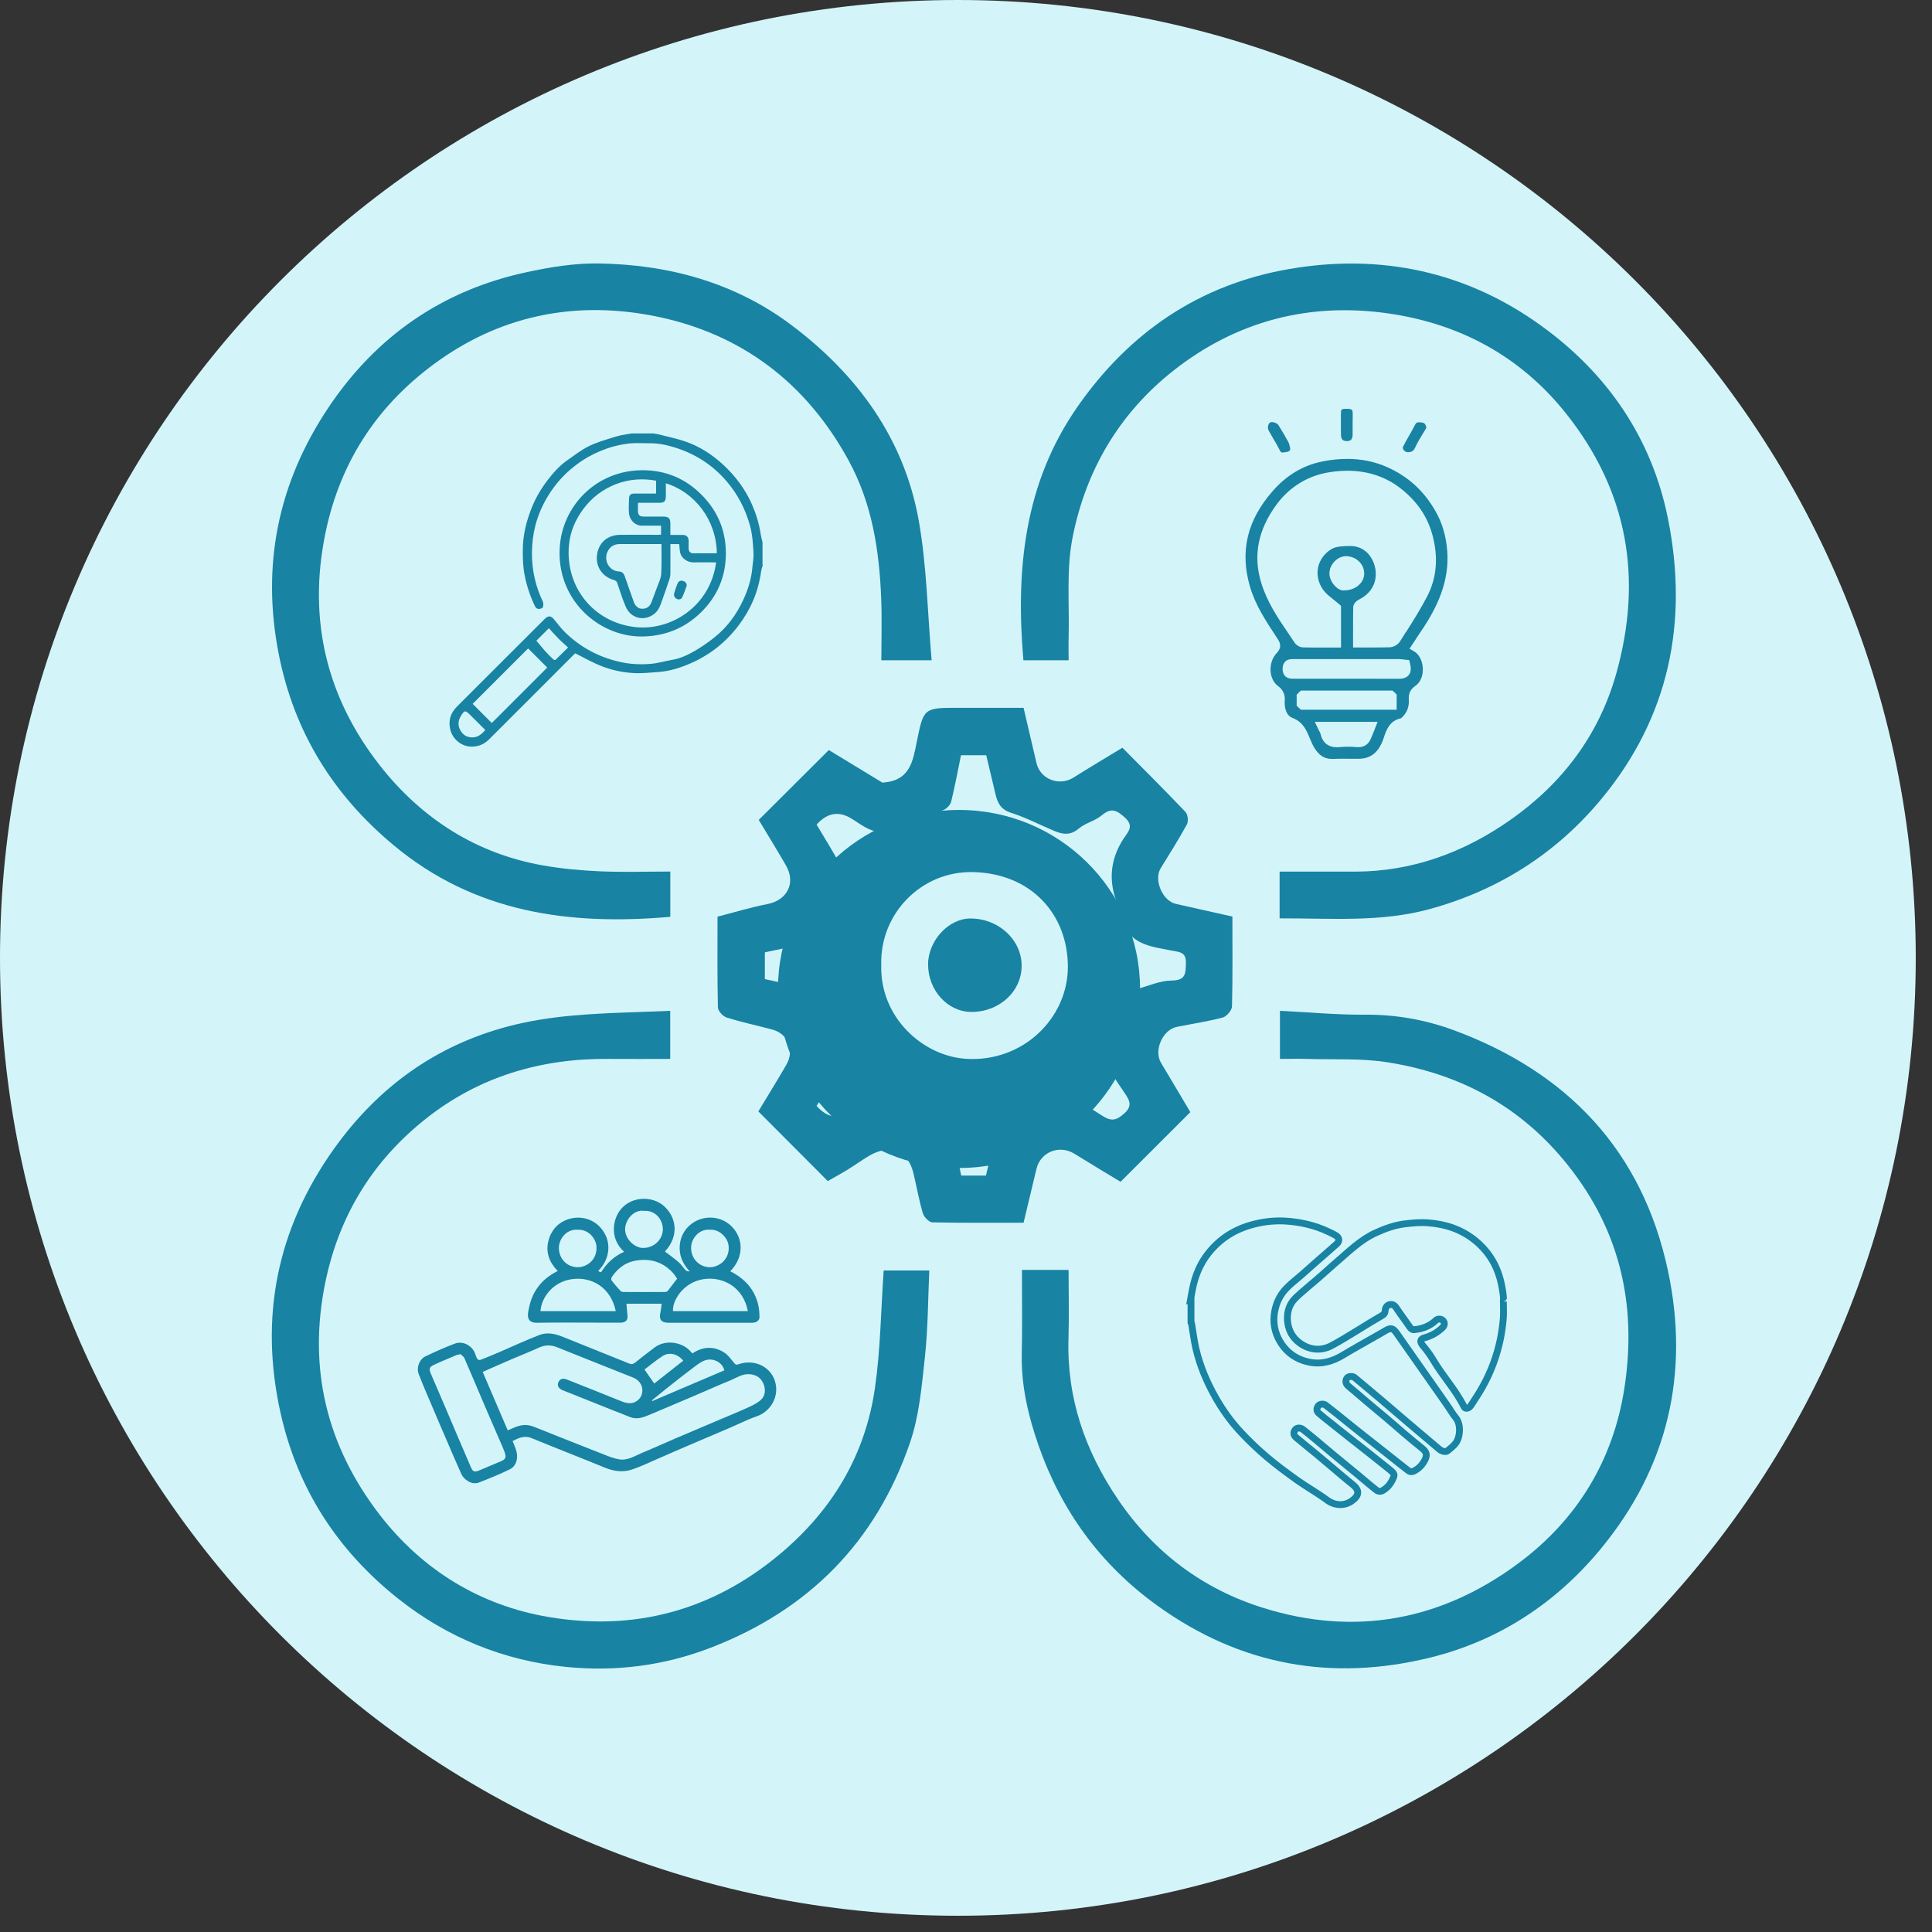 <svg width="44" height="44" viewBox="0 0 44 44" fill="none" xmlns="http://www.w3.org/2000/svg">
<rect x="0" y="0" width="44" height="44" fill="#333333" stroke="none"/>
<path d="M21.815 43.63C33.864 43.63 43.63 33.863 43.63 21.815C43.63 9.767 33.864 0 21.815 0C9.767 0 0 9.767 0 21.815C0 33.863 9.767 43.63 21.815 43.63Z" fill="#D3F5FA"/>
<path d="M21.841 26.6C24.118 26.6 25.964 24.775 25.964 22.523C25.964 20.271 24.118 18.446 21.841 18.446C19.564 18.446 17.718 20.271 17.718 22.523C17.718 24.775 19.564 26.6 21.841 26.6Z" fill="#1883A3"/>
<path d="M25.519 26.914C25.181 26.709 24.823 26.496 24.468 26.275C24.124 26.064 23.695 26.235 23.604 26.623C23.51 27.022 23.413 27.419 23.311 27.847C22.63 27.847 21.931 27.854 21.235 27.838C21.157 27.837 21.042 27.715 21.016 27.627C20.928 27.328 20.875 27.02 20.802 26.716C20.681 26.208 20.271 26.046 19.802 26.318C19.635 26.415 19.478 26.531 19.314 26.632C19.159 26.727 19 26.813 18.852 26.898C18.328 26.372 17.811 25.854 17.271 25.312C17.476 24.972 17.696 24.616 17.906 24.254C18.104 23.913 17.95 23.541 17.578 23.444C17.236 23.354 16.888 23.28 16.551 23.174C16.465 23.148 16.352 23.024 16.35 22.945C16.334 22.257 16.341 21.571 16.341 20.876C16.73 20.777 17.098 20.663 17.476 20.59C17.927 20.504 18.132 20.11 17.899 19.708C17.694 19.354 17.479 19.004 17.28 18.673C17.811 18.143 18.329 17.627 18.876 17.082C19.27 17.322 19.707 17.586 20.095 17.823C20.734 17.785 20.79 17.329 20.882 16.879C21.035 16.119 21.046 16.12 21.827 16.12C22.316 16.12 22.803 16.12 23.311 16.12C23.41 16.542 23.508 16.956 23.604 17.373C23.688 17.747 24.122 17.914 24.45 17.708C24.812 17.479 25.179 17.262 25.562 17.029C26.052 17.524 26.532 18.001 26.998 18.491C27.052 18.549 27.07 18.704 27.031 18.775C26.846 19.116 26.636 19.444 26.433 19.775C26.273 20.04 26.472 20.514 26.777 20.585C27.204 20.682 27.631 20.777 28.067 20.874C28.067 21.569 28.075 22.245 28.058 22.92C28.056 23.009 27.936 23.148 27.848 23.173C27.506 23.264 27.151 23.316 26.802 23.386C26.477 23.453 26.273 23.922 26.44 24.203C26.668 24.582 26.892 24.963 27.109 25.328C26.583 25.852 26.059 26.376 25.519 26.916V26.914ZM22.454 26.773C22.482 26.646 22.519 26.524 22.537 26.399C22.618 25.847 22.849 25.48 23.438 25.279C24.332 24.974 24.323 24.908 25.101 25.409C25.322 25.552 25.433 25.51 25.608 25.355C25.796 25.185 25.724 25.058 25.62 24.903C25.495 24.714 25.355 24.529 25.26 24.326C25.205 24.208 25.172 24.041 25.214 23.924C25.369 23.492 25.556 23.069 25.743 22.647C25.768 22.59 25.846 22.541 25.909 22.523C26.165 22.448 26.426 22.333 26.685 22.331C27.012 22.329 27.001 22.162 27.008 21.933C27.017 21.672 26.848 21.682 26.673 21.647C26.198 21.553 25.683 21.511 25.555 20.895C25.537 20.811 25.509 20.73 25.474 20.65C25.234 20.103 25.272 19.587 25.588 19.1C25.687 18.948 25.837 18.819 25.622 18.623C25.44 18.457 25.309 18.383 25.091 18.569C24.939 18.697 24.717 18.743 24.565 18.872C24.369 19.038 24.189 19.001 23.992 18.916C23.669 18.779 23.353 18.614 23.02 18.509C22.794 18.436 22.72 18.288 22.674 18.096C22.602 17.796 22.531 17.496 22.461 17.2H21.886C21.811 17.56 21.748 17.909 21.663 18.253C21.646 18.327 21.566 18.413 21.492 18.445C21.083 18.627 20.672 18.81 20.249 18.957C20.127 18.999 19.954 18.946 19.82 18.895C19.674 18.838 19.543 18.736 19.407 18.652C19.111 18.463 18.841 18.506 18.598 18.78C18.77 19.071 18.954 19.364 19.12 19.666C19.167 19.752 19.21 19.879 19.18 19.96C19.026 20.373 18.862 20.782 18.672 21.178C18.612 21.303 18.471 21.428 18.34 21.472C18.047 21.571 17.738 21.617 17.419 21.689V22.298C17.698 22.356 17.968 22.426 18.243 22.467C18.509 22.506 18.652 22.661 18.74 22.899C18.871 23.252 19.023 23.596 19.141 23.952C19.176 24.056 19.167 24.204 19.118 24.3C18.959 24.605 18.772 24.894 18.598 25.187C18.84 25.461 19.109 25.504 19.405 25.316C19.55 25.224 19.691 25.122 19.846 25.053C19.947 25.009 20.086 24.974 20.182 25.009C20.601 25.162 21.016 25.335 21.425 25.519C21.522 25.563 21.639 25.656 21.665 25.75C21.759 26.087 21.819 26.432 21.891 26.773H22.457H22.454Z" fill="#1883A3"/>
<path d="M15.266 19.849V20.88C12.967 21.081 10.813 20.791 8.963 19.248C7.573 18.089 6.691 16.653 6.345 14.882C5.952 12.864 6.335 10.999 7.471 9.295C8.563 7.657 10.076 6.607 12.006 6.196C12.533 6.083 13.08 5.993 13.618 6C15.229 6.022 16.744 6.436 18.04 7.415C19.526 8.537 20.589 9.987 20.923 11.85C21.108 12.889 21.124 13.958 21.217 15.037H20.072C20.072 14.568 20.087 14.104 20.069 13.642C20.027 12.543 19.863 11.467 19.326 10.486C18.363 8.722 16.889 7.599 14.929 7.203C13.179 6.851 11.508 7.149 10.023 8.191C8.64 9.163 7.755 10.474 7.411 12.143C7.007 14.102 7.434 15.88 8.652 17.434C9.598 18.639 10.842 19.444 12.38 19.712C12.807 19.786 13.242 19.826 13.676 19.844C14.195 19.867 14.717 19.849 15.267 19.849H15.266Z" fill="#1883A3"/>
<path d="M15.264 23.017V24.116C14.793 24.116 14.33 24.12 13.868 24.116C12.327 24.1 10.915 24.517 9.705 25.473C8.495 26.429 7.724 27.676 7.409 29.205C7.005 31.169 7.444 32.938 8.65 34.501C9.621 35.757 10.935 36.563 12.494 36.826C14.449 37.156 16.23 36.681 17.772 35.385C18.957 34.388 19.705 33.141 19.926 31.613C20.053 30.736 20.062 29.842 20.125 28.934H21.164C21.134 29.585 21.136 30.244 21.065 30.897C20.993 31.56 20.936 32.245 20.721 32.867C19.945 35.116 18.423 36.662 16.19 37.524C15.112 37.941 14.001 38.075 12.882 37.962C11.476 37.819 10.187 37.298 9.065 36.406C7.689 35.312 6.781 33.915 6.394 32.2C5.9 30.01 6.303 27.985 7.613 26.154C8.606 24.767 9.912 23.815 11.566 23.377C12.053 23.248 12.561 23.171 13.064 23.127C13.785 23.063 14.512 23.054 15.264 23.021V23.017Z" fill="#1883A3"/>
<path d="M23.272 28.921H24.336C24.336 29.443 24.35 29.962 24.334 30.479C24.292 31.837 24.712 33.047 25.468 34.158C26.282 35.354 27.387 36.184 28.753 36.614C30.859 37.277 32.835 36.905 34.59 35.596C35.916 34.608 36.742 33.261 36.996 31.604C37.292 29.667 36.874 27.923 35.593 26.397C34.54 25.143 33.191 24.446 31.607 24.194C31.002 24.097 30.376 24.136 29.758 24.116C29.561 24.109 29.363 24.116 29.15 24.116V23.021C29.802 23.052 30.448 23.114 31.094 23.109C31.789 23.104 32.459 23.224 33.097 23.458C35.696 24.414 37.405 26.208 37.987 28.942C38.483 31.271 37.987 33.416 36.463 35.266C35.444 36.505 34.135 37.365 32.574 37.75C30.339 38.3 28.252 37.932 26.359 36.568C25.063 35.635 24.172 34.409 23.65 32.913C23.419 32.25 23.256 31.564 23.27 30.848C23.283 30.216 23.274 29.584 23.274 28.921H23.272Z" fill="#1883A3"/>
<path d="M29.142 20.915V19.851C29.718 19.851 30.289 19.851 30.862 19.851C32.171 19.847 33.344 19.413 34.399 18.672C35.581 17.843 36.417 16.736 36.81 15.337C37.414 13.185 37.08 11.199 35.671 9.424C34.628 8.11 33.242 7.371 31.617 7.138C29.822 6.88 28.16 7.307 26.721 8.443C25.482 9.421 24.724 10.724 24.425 12.252C24.281 12.989 24.358 13.769 24.337 14.529C24.332 14.693 24.337 14.857 24.337 15.037H23.307C23.131 12.982 23.32 11.013 24.54 9.262C25.724 7.565 27.317 6.48 29.359 6.127C31.443 5.767 33.395 6.182 35.108 7.424C36.608 8.509 37.62 9.98 37.987 11.812C38.458 14.162 38.017 16.334 36.465 18.203C35.434 19.445 34.111 20.281 32.55 20.706C31.444 21.008 30.305 20.911 29.144 20.915H29.142Z" fill="#1883A3"/>
<path d="M20.07 21.973C20.037 20.811 20.979 19.839 22.152 19.861C23.491 19.888 24.321 20.83 24.32 22.022C24.318 23.19 23.295 24.194 22.007 24.114C21.021 24.055 20.035 23.174 20.07 21.973ZM21.137 21.961C21.134 22.55 21.58 23.044 22.12 23.046C22.767 23.049 23.281 22.567 23.267 21.971C23.253 21.387 22.73 20.915 22.097 20.918C21.603 20.92 21.139 21.423 21.136 21.961H21.137Z" fill="#D3F5FA"/>
<path d="M15.77 30.823C16.004 30.666 16.242 30.654 16.475 30.791C16.569 30.846 16.639 30.943 16.71 31.029C16.745 31.074 16.765 31.091 16.826 31.068C17.17 30.945 17.592 31.119 17.668 31.532C17.724 31.837 17.543 32.15 17.23 32.257C17.019 32.33 16.817 32.434 16.611 32.522C16.317 32.647 16.022 32.772 15.729 32.898C15.48 33.003 15.235 33.113 14.986 33.22C14.792 33.305 14.6 33.397 14.401 33.465C14.191 33.538 13.983 33.51 13.776 33.425C13.221 33.197 12.66 32.98 12.104 32.751C11.942 32.684 11.813 32.751 11.674 32.818C11.718 32.936 11.781 33.046 11.776 33.181C11.771 33.31 11.713 33.413 11.612 33.462C11.383 33.575 11.145 33.67 10.906 33.764C10.739 33.829 10.559 33.688 10.508 33.573C10.405 33.346 10.308 33.116 10.21 32.889C10.084 32.596 9.957 32.305 9.834 32.012C9.733 31.774 9.629 31.536 9.536 31.294C9.478 31.146 9.55 30.955 9.693 30.888C9.912 30.784 10.134 30.684 10.361 30.599C10.545 30.53 10.755 30.647 10.82 30.828C10.836 30.871 10.848 30.915 10.873 30.952C10.883 30.968 10.922 30.977 10.942 30.97C11.079 30.917 11.217 30.86 11.353 30.802C11.663 30.668 11.97 30.525 12.286 30.403C12.467 30.333 12.653 30.377 12.831 30.451C13.334 30.655 13.838 30.857 14.341 31.058C14.397 31.081 14.436 31.054 14.479 31.021C14.621 30.908 14.764 30.795 14.911 30.686C15.163 30.497 15.558 30.564 15.745 30.798C15.752 30.807 15.761 30.812 15.771 30.823H15.77ZM11.568 32.573C11.616 32.553 11.654 32.538 11.693 32.52C11.843 32.45 11.995 32.428 12.155 32.492C12.699 32.709 13.244 32.926 13.789 33.139C13.891 33.18 13.997 33.218 14.104 33.236C14.299 33.268 14.459 33.155 14.627 33.086C14.875 32.984 15.122 32.871 15.369 32.765C15.66 32.64 15.953 32.518 16.244 32.393C16.496 32.285 16.75 32.183 17.001 32.07C17.112 32.021 17.227 31.968 17.317 31.892C17.433 31.793 17.445 31.642 17.382 31.502C17.322 31.37 17.214 31.305 17.064 31.296C16.904 31.287 16.78 31.375 16.645 31.432C16.364 31.546 16.087 31.673 15.807 31.791C15.47 31.936 15.131 32.077 14.794 32.22C14.648 32.282 14.503 32.337 14.341 32.27C14.217 32.217 14.09 32.171 13.965 32.121C13.581 31.968 13.198 31.814 12.813 31.661C12.718 31.622 12.686 31.555 12.716 31.481C12.75 31.403 12.815 31.381 12.912 31.418C13.327 31.582 13.739 31.746 14.152 31.913C14.288 31.968 14.417 31.985 14.533 31.883C14.69 31.746 14.658 31.467 14.418 31.373C13.84 31.146 13.263 30.911 12.686 30.682C12.549 30.627 12.415 30.627 12.275 30.691C12.069 30.786 11.857 30.867 11.649 30.957C11.43 31.051 11.213 31.148 10.993 31.245C11.182 31.686 11.37 32.125 11.564 32.577L11.568 32.573ZM10.478 30.835C10.478 30.835 10.467 30.844 10.46 30.849C10.437 30.853 10.411 30.853 10.39 30.864C10.22 30.936 10.049 31.006 9.882 31.084C9.774 31.134 9.765 31.176 9.813 31.287C9.922 31.538 10.028 31.788 10.136 32.038C10.331 32.495 10.525 32.954 10.723 33.413C10.769 33.522 10.808 33.532 10.921 33.485C11.088 33.414 11.256 33.344 11.425 33.272C11.485 33.247 11.526 33.204 11.51 33.136C11.497 33.079 11.476 33.025 11.453 32.972C11.316 32.651 11.175 32.331 11.037 32.01C10.883 31.65 10.733 31.289 10.576 30.931C10.559 30.892 10.511 30.865 10.478 30.834V30.835ZM16.496 31.206C16.444 31.012 16.228 30.918 16.048 30.984C15.943 31.022 15.849 31.104 15.757 31.172C15.558 31.322 15.362 31.476 15.168 31.631C15.061 31.716 14.955 31.804 14.847 31.892C14.851 31.897 14.852 31.903 14.856 31.908C15.403 31.675 15.948 31.442 16.498 31.208L16.496 31.206ZM14.9 31.509C15.114 31.342 15.338 31.165 15.56 30.989C15.434 30.832 15.242 30.784 15.087 30.885C14.941 30.98 14.805 31.093 14.678 31.19C14.754 31.298 14.822 31.398 14.9 31.509Z" fill="#1883A3"/>
<path d="M16.632 28.953C16.96 29.117 17.189 29.364 17.271 29.729C17.29 29.821 17.297 29.916 17.297 30.01C17.297 30.042 17.265 30.082 17.235 30.1C17.203 30.119 17.158 30.125 17.119 30.125C16.489 30.125 15.858 30.125 15.228 30.125C15.059 30.125 15.004 30.052 15.041 29.888C15.055 29.823 15.06 29.758 15.069 29.691H14.267C14.275 29.784 14.281 29.874 14.291 29.964C14.305 30.082 14.224 30.123 14.129 30.123C14.011 30.123 13.893 30.123 13.776 30.123C13.258 30.123 12.739 30.117 12.222 30.125C12.044 30.126 12.003 30.019 12.03 29.872C12.06 29.703 12.106 29.542 12.196 29.394C12.316 29.195 12.487 29.054 12.702 28.946C12.511 28.75 12.42 28.523 12.492 28.249C12.54 28.071 12.642 27.923 12.799 27.831C13.099 27.657 13.46 27.718 13.672 27.953C13.944 28.256 13.903 28.668 13.621 28.948C13.642 28.957 13.662 28.966 13.688 28.976C13.817 28.768 13.988 28.608 14.214 28.509C13.873 28.205 13.947 27.741 14.166 27.51C14.424 27.237 14.856 27.249 15.101 27.45C15.401 27.697 15.482 28.14 15.143 28.502C15.249 28.583 15.358 28.66 15.459 28.749C15.517 28.8 15.559 28.87 15.616 28.928C15.635 28.95 15.671 28.955 15.708 28.955C15.544 28.782 15.459 28.581 15.482 28.35C15.501 28.154 15.597 27.985 15.755 27.867C16.032 27.662 16.429 27.688 16.671 27.939C16.923 28.2 16.955 28.614 16.636 28.948L16.632 28.953ZM17.032 29.86C16.93 29.318 16.47 29.066 16.027 29.131C15.554 29.202 15.307 29.631 15.327 29.86H17.032ZM14.023 29.86C13.914 29.327 13.483 29.07 13.03 29.131C12.585 29.191 12.328 29.558 12.309 29.86H14.023ZM15.42 29.117C15.388 29.073 15.351 29.013 15.304 28.966C15.066 28.72 14.769 28.65 14.443 28.717C14.222 28.763 14.058 28.9 13.933 29.084C13.921 29.103 13.915 29.145 13.928 29.161C13.99 29.241 14.055 29.318 14.124 29.392C14.139 29.41 14.169 29.424 14.192 29.424C14.51 29.426 14.828 29.426 15.147 29.424C15.168 29.424 15.196 29.414 15.209 29.398C15.279 29.309 15.346 29.218 15.422 29.119L15.42 29.117ZM13.155 28.006C12.901 27.987 12.725 28.216 12.728 28.428C12.734 28.673 12.914 28.856 13.153 28.86C13.356 28.863 13.607 28.696 13.584 28.385C13.57 28.202 13.397 27.99 13.155 28.008V28.006ZM16.168 28.006C15.912 27.985 15.736 28.216 15.739 28.426C15.743 28.668 15.923 28.851 16.154 28.86C16.36 28.867 16.618 28.694 16.595 28.387C16.581 28.184 16.378 27.987 16.166 28.008L16.168 28.006ZM14.669 27.577C14.436 27.538 14.236 27.785 14.236 27.995C14.236 28.227 14.457 28.419 14.642 28.421C14.898 28.424 15.092 28.228 15.096 27.997C15.097 27.777 14.928 27.56 14.669 27.577Z" fill="#1883A3"/>
<path d="M32.252 14.543C32.312 14.453 32.372 14.365 32.431 14.275C32.834 13.658 33.002 13.109 32.96 12.548C32.933 12.211 32.849 11.917 32.695 11.647C32.432 11.181 32.071 10.851 31.586 10.636C31.307 10.512 31.002 10.451 30.683 10.451C30.503 10.451 30.308 10.47 30.111 10.511C29.679 10.597 29.299 10.823 28.984 11.185C28.405 11.844 28.234 12.553 28.465 13.352C28.587 13.778 28.827 14.139 29.079 14.522L29.095 14.547C29.151 14.633 29.203 14.737 29.079 14.87C28.973 14.982 28.922 15.139 28.938 15.302C28.952 15.438 29.012 15.556 29.105 15.623C29.255 15.73 29.266 15.87 29.259 15.965C29.25 16.108 29.287 16.291 29.427 16.346C29.677 16.441 29.753 16.63 29.822 16.796C29.838 16.831 29.85 16.865 29.866 16.898L29.875 16.918C29.892 16.955 29.908 16.99 29.927 17.022C30.037 17.203 30.162 17.284 30.33 17.284C30.34 17.284 30.353 17.284 30.363 17.284C30.43 17.281 30.499 17.279 30.585 17.279C30.644 17.279 30.7 17.279 30.76 17.281C30.817 17.281 30.875 17.281 30.931 17.281C31.191 17.281 31.358 17.166 31.473 16.912C31.49 16.873 31.506 16.831 31.52 16.785C31.573 16.627 31.646 16.411 31.91 16.357C32.037 16.245 32.094 16.11 32.085 15.938C32.078 15.836 32.09 15.72 32.233 15.621C32.346 15.543 32.411 15.395 32.404 15.226C32.399 15.055 32.323 14.905 32.207 14.836L32.101 14.774L32.168 14.672C32.196 14.63 32.224 14.587 32.252 14.545V14.543ZM31.312 16.6C31.302 16.625 31.293 16.649 31.282 16.672C31.261 16.725 31.242 16.776 31.219 16.826C31.152 16.983 31.03 17.016 30.938 17.016C30.926 17.016 30.912 17.016 30.899 17.015C30.832 17.009 30.764 17.006 30.7 17.006C30.637 17.006 30.577 17.009 30.518 17.015C30.494 17.016 30.471 17.018 30.448 17.018C30.245 17.018 30.116 16.909 30.072 16.706C30.072 16.697 30.06 16.679 30.051 16.66C30.042 16.644 30.032 16.627 30.023 16.605L29.943 16.439H31.374L31.311 16.6H31.312ZM31.81 16.164H29.628L29.594 16.133L29.568 16.108L29.531 16.074V15.82L29.566 15.787L29.592 15.76L29.626 15.727H31.669H31.714L31.748 15.759L31.76 15.771L31.773 15.783L31.808 15.817V16.161L31.81 16.164ZM32.113 15.117C32.131 15.189 32.147 15.293 32.085 15.372C32.016 15.459 31.898 15.459 31.857 15.459H31.852C31.43 15.457 31.014 15.457 30.697 15.457H29.465C29.456 15.457 29.446 15.457 29.435 15.457C29.233 15.457 29.21 15.302 29.21 15.235C29.21 15.164 29.229 15.11 29.268 15.069C29.324 15.011 29.402 15.011 29.43 15.011C29.441 15.011 29.453 15.011 29.464 15.011C29.472 15.011 29.48 15.011 29.488 15.011C29.871 15.011 30.254 15.011 30.637 15.011C31.042 15.011 31.448 15.011 31.854 15.011C31.894 15.011 31.935 15.016 31.97 15.02C31.984 15.021 31.998 15.023 32.013 15.025L32.094 15.034L32.113 15.111V15.117ZM30.603 13.448C30.536 13.448 30.464 13.411 30.402 13.345C30.338 13.278 30.273 13.167 30.277 13.051C30.282 12.85 30.464 12.666 30.654 12.666H30.674C30.896 12.682 31.067 12.85 31.069 13.056C31.069 13.151 31.034 13.24 30.963 13.308C30.877 13.397 30.748 13.446 30.608 13.446H30.603V13.448ZM32.023 14.386C31.977 14.46 31.93 14.534 31.884 14.608C31.838 14.683 31.741 14.737 31.654 14.741C31.556 14.744 31.45 14.746 31.312 14.746C31.252 14.746 31.191 14.746 31.127 14.746H30.815V14.448C30.815 14.236 30.815 14.037 30.818 13.832C30.82 13.726 30.933 13.661 30.958 13.651C31.194 13.527 31.323 13.335 31.332 13.097C31.34 12.917 31.27 12.726 31.148 12.599C31.044 12.492 30.91 12.435 30.757 12.435C30.603 12.435 30.432 12.441 30.328 12.502C30.169 12.596 30.056 12.748 30.019 12.92C29.982 13.095 30.024 13.28 30.137 13.437C30.19 13.511 30.268 13.573 30.358 13.645C30.404 13.682 30.453 13.721 30.503 13.764L30.541 13.799V14.748H30.065C29.959 14.748 29.82 14.748 29.677 14.744C29.607 14.744 29.524 14.698 29.483 14.635C29.437 14.564 29.388 14.496 29.342 14.425C29.098 14.069 28.85 13.698 28.719 13.259C28.538 12.649 28.65 12.075 29.061 11.506C29.363 11.088 29.793 10.825 30.3 10.751C30.432 10.731 30.562 10.721 30.686 10.721C31.162 10.721 31.582 10.865 31.931 11.149C32.288 11.439 32.515 11.779 32.625 12.192C32.759 12.695 32.72 13.162 32.505 13.578C32.36 13.859 32.189 14.13 32.025 14.39L32.023 14.386Z" fill="#1883A3"/>
<path d="M30.805 9.55V9.736C30.805 9.789 30.805 9.842 30.805 9.895C30.805 10.027 30.74 10.045 30.678 10.045C30.592 10.045 30.539 10.019 30.539 9.892C30.539 9.736 30.536 9.574 30.539 9.415C30.539 9.329 30.544 9.31 30.663 9.31C30.805 9.31 30.805 9.338 30.807 9.419C30.807 9.461 30.807 9.505 30.807 9.548L30.805 9.55Z" fill="#1883A3"/>
<path d="M32.485 9.743C32.466 9.777 32.445 9.812 32.423 9.846C32.355 9.957 32.284 10.07 32.23 10.191C32.191 10.273 32.154 10.297 32.06 10.299C32.025 10.299 31.986 10.276 31.963 10.243C31.953 10.225 31.942 10.198 31.954 10.172C31.997 10.086 32.046 9.999 32.094 9.916C32.139 9.839 32.185 9.756 32.228 9.673C32.249 9.63 32.272 9.616 32.319 9.616C32.348 9.616 32.381 9.622 32.404 9.627C32.425 9.632 32.464 9.639 32.485 9.743Z" fill="#1883A3"/>
<path d="M29.384 10.207C29.386 10.243 29.379 10.278 29.319 10.289L29.296 10.294C29.266 10.299 29.236 10.306 29.211 10.306C29.186 10.306 29.171 10.304 29.151 10.264C29.102 10.165 29.047 10.07 28.992 9.98C28.959 9.922 28.922 9.86 28.89 9.8C28.86 9.743 28.883 9.648 28.924 9.622C28.925 9.62 28.939 9.613 28.966 9.613C29.026 9.613 29.093 9.646 29.118 9.685C29.206 9.828 29.276 9.946 29.343 10.07C29.356 10.093 29.363 10.123 29.372 10.158C29.375 10.174 29.379 10.191 29.384 10.207Z" fill="#1883A3"/>
<path d="M34.286 17.681C34.286 17.681 34.268 17.661 34.258 17.651C34.268 17.661 34.276 17.672 34.286 17.681Z" fill="#1883A3"/>
<path d="M34.258 17.651C34.258 17.651 34.276 17.672 34.286 17.681C34.276 17.672 34.268 17.661 34.258 17.651Z" fill="white"/>
<path d="M29.677 15.843C29.677 15.843 29.657 15.863 29.646 15.871C29.657 15.861 29.667 15.851 29.677 15.843Z" fill="#1883A3"/>
<path d="M29.646 16.025L29.677 16.053C29.667 16.043 29.657 16.035 29.646 16.025Z" fill="#1883A3"/>
<path d="M31.699 15.873C31.699 15.873 31.678 15.855 31.669 15.845C31.678 15.855 31.689 15.863 31.699 15.873Z" fill="#1883A3"/>
<path d="M31.669 15.845C31.669 15.845 31.689 15.863 31.699 15.873C31.689 15.863 31.678 15.855 31.669 15.845Z" fill="white"/>
<path d="M17.373 12.866C17.358 12.919 17.339 12.97 17.332 13.024C17.27 13.478 17.094 13.884 16.82 14.245C16.537 14.619 16.177 14.908 15.746 15.099C15.51 15.203 15.263 15.284 15.002 15.304C14.808 15.318 14.61 15.341 14.418 15.328C14.134 15.311 13.857 15.244 13.596 15.127C13.43 15.053 13.27 14.965 13.1 14.878C13.093 14.886 13.076 14.901 13.06 14.917C12.419 15.558 11.779 16.198 11.139 16.838C11.026 16.951 10.894 17.006 10.737 17.004C10.509 17.002 10.312 16.836 10.257 16.625C10.204 16.42 10.257 16.24 10.409 16.09C11.072 15.429 11.733 14.767 12.395 14.106C12.49 14.011 12.546 14.016 12.629 14.12C12.71 14.22 12.788 14.323 12.88 14.411C13.224 14.743 13.63 14.96 14.093 15.069C14.328 15.125 14.566 15.139 14.803 15.12C14.972 15.108 15.138 15.058 15.307 15.028C15.492 14.997 15.662 14.917 15.822 14.825C15.981 14.732 16.134 14.626 16.277 14.511C16.565 14.282 16.776 13.989 16.93 13.656C17.039 13.42 17.115 13.173 17.136 12.912C17.145 12.807 17.166 12.702 17.161 12.598C17.149 12.381 17.136 12.162 17.075 11.95C16.97 11.585 16.801 11.257 16.552 10.966C16.226 10.583 15.819 10.326 15.342 10.183C15.152 10.124 14.954 10.089 14.751 10.095C14.626 10.096 14.499 10.086 14.376 10.096C14.159 10.116 13.945 10.165 13.741 10.245C13.515 10.333 13.305 10.446 13.113 10.594C12.857 10.788 12.647 11.022 12.479 11.298C12.351 11.508 12.254 11.732 12.192 11.97C12.141 12.172 12.116 12.381 12.114 12.592C12.113 12.982 12.195 13.351 12.363 13.702C12.381 13.739 12.377 13.797 12.359 13.836C12.349 13.859 12.292 13.869 12.259 13.868C12.234 13.868 12.201 13.839 12.188 13.815C12.075 13.585 11.996 13.346 11.947 13.093C11.906 12.882 11.903 12.668 11.908 12.455C11.917 12.165 11.986 11.889 12.088 11.619C12.18 11.373 12.308 11.149 12.465 10.943C12.598 10.77 12.742 10.604 12.924 10.479C13.086 10.366 13.245 10.241 13.421 10.156C13.615 10.063 13.827 10.005 14.033 9.941C14.148 9.906 14.268 9.893 14.386 9.871C14.549 9.871 14.711 9.871 14.873 9.871C14.928 9.879 14.982 9.886 15.035 9.901C15.226 9.95 15.42 9.99 15.605 10.054C15.924 10.163 16.205 10.343 16.454 10.569C16.743 10.832 16.974 11.139 17.131 11.5C17.224 11.716 17.291 11.938 17.325 12.171C17.334 12.231 17.352 12.291 17.366 12.351V12.866H17.373ZM10.765 16.03C10.909 16.175 11.058 16.323 11.2 16.466C11.622 16.044 12.049 15.617 12.463 15.203C12.321 15.06 12.172 14.912 12.028 14.767C11.608 15.187 11.183 15.612 10.765 16.03ZM12.215 14.591C12.28 14.668 12.347 14.751 12.418 14.831C12.478 14.898 12.541 14.96 12.606 15.021C12.615 15.03 12.645 15.034 12.652 15.027C12.749 14.933 12.846 14.838 12.938 14.746C12.855 14.67 12.777 14.603 12.705 14.529C12.633 14.457 12.566 14.377 12.501 14.307C12.4 14.408 12.299 14.508 12.216 14.591H12.215ZM11.052 16.625C10.936 16.51 10.825 16.399 10.714 16.288C10.595 16.17 10.58 16.168 10.493 16.312C10.431 16.415 10.423 16.524 10.486 16.635C10.546 16.741 10.636 16.794 10.756 16.794C10.883 16.794 10.969 16.722 11.052 16.625Z" fill="#1883A3"/>
<path d="M14.614 14.496C13.628 14.499 12.661 13.649 12.749 12.446C12.816 11.518 13.577 10.71 14.637 10.709C15.155 10.709 15.607 10.895 15.977 11.268C16.348 11.638 16.533 12.091 16.531 12.607C16.531 13.127 16.339 13.582 15.96 13.951C15.584 14.316 15.134 14.49 14.614 14.496ZM15.268 12.393C15.268 12.621 15.268 12.841 15.268 13.062C15.268 13.102 15.261 13.143 15.249 13.182C15.184 13.377 15.117 13.571 15.046 13.765C15.014 13.852 14.968 13.931 14.889 13.989C14.658 14.161 14.363 14.074 14.254 13.824C14.176 13.647 14.12 13.462 14.058 13.279C14.044 13.236 14.021 13.222 13.98 13.21C13.698 13.127 13.552 12.88 13.601 12.608C13.651 12.338 13.852 12.181 14.132 12.18C14.42 12.178 14.707 12.18 14.997 12.18C15.016 12.18 15.037 12.178 15.055 12.176V11.975C15.055 11.975 15.046 11.972 15.044 11.972C14.903 11.972 14.76 11.972 14.619 11.972C14.464 11.972 14.344 11.845 14.326 11.702C14.312 11.587 14.325 11.467 14.326 11.351C14.328 11.275 14.363 11.243 14.439 11.241C14.585 11.239 14.732 11.241 14.878 11.241C14.899 11.241 14.922 11.241 14.942 11.241V10.947C14.626 10.89 14.323 10.913 14.028 11.026C13.732 11.141 13.488 11.324 13.294 11.58C13.104 11.83 12.984 12.113 12.957 12.421C12.874 13.37 13.513 14.168 14.455 14.28C15.256 14.377 16.173 13.827 16.309 12.808C16.136 12.808 15.965 12.804 15.794 12.808C15.674 12.811 15.526 12.73 15.492 12.591C15.476 12.525 15.476 12.457 15.469 12.391H15.268V12.393ZM16.325 12.599C16.316 11.843 15.822 11.208 15.164 11.007C15.164 11.102 15.164 11.197 15.164 11.292C15.164 11.419 15.132 11.451 15.005 11.451C14.848 11.451 14.691 11.451 14.536 11.451C14.533 11.462 14.529 11.465 14.529 11.47C14.529 11.527 14.529 11.582 14.529 11.638C14.529 11.725 14.568 11.763 14.653 11.765C14.808 11.765 14.963 11.765 15.118 11.765C15.221 11.765 15.267 11.809 15.267 11.913C15.267 12.003 15.267 12.091 15.267 12.183C15.367 12.183 15.46 12.183 15.552 12.183C15.633 12.183 15.683 12.232 15.683 12.312C15.683 12.374 15.683 12.437 15.683 12.501C15.683 12.555 15.727 12.601 15.78 12.601C15.958 12.601 16.136 12.601 16.321 12.601L16.325 12.599ZM15.06 12.391C14.737 12.391 14.421 12.388 14.107 12.391C14 12.391 13.906 12.439 13.85 12.538C13.734 12.737 13.854 13.003 14.102 13.016C14.169 13.019 14.204 13.058 14.226 13.118C14.294 13.316 14.365 13.511 14.434 13.707C14.469 13.808 14.541 13.866 14.631 13.864C14.734 13.864 14.803 13.809 14.841 13.704C14.88 13.596 14.922 13.49 14.961 13.383C14.997 13.28 15.051 13.18 15.058 13.076C15.072 12.85 15.064 12.622 15.064 12.388L15.06 12.391Z" fill="#1883A3"/>
<path d="M15.64 13.337C15.606 13.427 15.578 13.519 15.537 13.604C15.514 13.65 15.456 13.664 15.41 13.638C15.366 13.613 15.337 13.567 15.355 13.509C15.376 13.44 15.397 13.372 15.424 13.305C15.443 13.252 15.482 13.213 15.544 13.227C15.595 13.24 15.638 13.268 15.64 13.335V13.337Z" fill="#1883A3"/>
<path d="M27.117 29.581C27.131 29.505 27.145 29.429 27.159 29.353C27.219 29.055 27.33 28.78 27.521 28.54C27.769 28.228 28.085 28.018 28.471 27.904C28.731 27.828 28.994 27.794 29.262 27.808C29.606 27.828 29.939 27.902 30.251 28.05C30.308 28.076 30.364 28.105 30.417 28.134C30.503 28.184 30.516 28.262 30.444 28.329C30.294 28.464 30.14 28.595 29.988 28.729C29.867 28.837 29.745 28.944 29.623 29.052C29.519 29.143 29.408 29.226 29.311 29.325C29.182 29.454 29.092 29.611 29.047 29.791C28.986 30.027 29.004 30.262 29.112 30.479C29.258 30.773 29.5 30.96 29.826 31.024C30.107 31.079 30.357 31.001 30.595 30.856C30.809 30.726 31.029 30.606 31.246 30.481C31.35 30.421 31.454 30.364 31.558 30.302C31.671 30.235 31.726 30.246 31.804 30.357C32.186 30.902 32.569 31.445 32.95 31.991C33.019 32.089 33.079 32.197 33.155 32.289C33.275 32.433 33.262 32.735 33.144 32.878C33.093 32.94 33.029 32.992 32.966 33.042C32.924 33.075 32.836 33.053 32.781 33.007C32.536 32.798 32.29 32.592 32.045 32.384C31.846 32.215 31.65 32.045 31.451 31.876C31.252 31.707 31.049 31.539 30.848 31.371C30.807 31.338 30.701 31.338 30.671 31.393C30.636 31.454 30.65 31.52 30.71 31.569C30.848 31.682 30.982 31.8 31.117 31.915C31.266 32.04 31.416 32.163 31.564 32.289C31.7 32.403 31.834 32.522 31.969 32.638C32.109 32.756 32.248 32.874 32.391 32.987C32.488 33.065 32.509 33.137 32.451 33.25C32.391 33.367 32.304 33.456 32.186 33.509C32.158 33.522 32.105 33.518 32.081 33.499C31.888 33.351 31.7 33.197 31.509 33.047C31.336 32.91 31.16 32.774 30.987 32.636C30.837 32.518 30.689 32.396 30.539 32.276C30.422 32.183 30.306 32.089 30.188 31.999C30.142 31.964 30.057 31.975 30.026 32.014C29.981 32.07 29.978 32.135 30.032 32.183C30.116 32.257 30.205 32.326 30.294 32.396C30.444 32.516 30.593 32.634 30.743 32.753C30.895 32.873 31.049 32.992 31.2 33.112C31.349 33.231 31.497 33.349 31.645 33.467C31.65 33.472 31.655 33.478 31.661 33.481C31.768 33.573 31.77 33.583 31.708 33.709C31.654 33.816 31.576 33.903 31.47 33.956C31.44 33.97 31.382 33.965 31.355 33.943C31.206 33.827 31.063 33.702 30.918 33.582C30.738 33.434 30.556 33.285 30.377 33.137C30.25 33.033 30.126 32.925 30.001 32.821C29.893 32.731 29.786 32.642 29.674 32.555C29.618 32.511 29.54 32.514 29.503 32.555C29.452 32.615 29.454 32.686 29.521 32.74C29.671 32.867 29.824 32.989 29.976 33.114C30.101 33.217 30.223 33.322 30.346 33.425C30.497 33.552 30.645 33.682 30.8 33.804C30.967 33.936 30.962 34.058 30.786 34.183C30.616 34.303 30.398 34.291 30.227 34.166C30.006 34.003 29.764 33.867 29.54 33.709C29.306 33.541 29.073 33.37 28.852 33.183C28.648 33.01 28.454 32.825 28.27 32.629C28.043 32.388 27.849 32.119 27.685 31.83C27.484 31.477 27.327 31.105 27.235 30.71C27.193 30.525 27.17 30.336 27.138 30.149C27.138 30.138 27.129 30.13 27.124 30.121C27.124 29.939 27.124 29.759 27.124 29.578L27.117 29.581Z" stroke="#1883A3" stroke-width="0.156" stroke-miterlimit="10"/>
<path d="M34.238 29.641C34.238 29.771 34.247 29.902 34.236 30.031C34.224 30.184 34.201 30.34 34.171 30.491C34.093 30.87 33.961 31.23 33.774 31.567C33.693 31.715 33.598 31.857 33.506 31.999C33.49 32.024 33.467 32.05 33.441 32.063C33.404 32.081 33.361 32.077 33.34 32.033C33.15 31.65 32.855 31.338 32.64 30.971C32.571 30.853 32.488 30.743 32.4 30.639C32.33 30.555 32.347 30.493 32.439 30.468C32.596 30.426 32.735 30.348 32.853 30.234C32.903 30.186 32.906 30.122 32.866 30.078C32.825 30.034 32.746 30.027 32.702 30.07C32.598 30.168 32.474 30.23 32.337 30.262C32.3 30.271 32.261 30.276 32.222 30.281C32.169 30.29 32.135 30.267 32.105 30.221C32.007 30.075 31.897 29.936 31.8 29.787C31.758 29.72 31.705 29.696 31.638 29.715C31.575 29.734 31.548 29.796 31.544 29.856C31.541 29.914 31.511 29.941 31.467 29.965C31.135 30.154 30.668 30.463 30.331 30.643C30.103 30.765 29.846 30.759 29.609 30.592C29.447 30.477 29.354 30.317 29.327 30.126C29.299 29.92 29.345 29.72 29.497 29.569C29.648 29.417 29.966 29.165 30.117 29.027C30.225 28.932 30.331 28.835 30.44 28.741C30.721 28.501 30.985 28.235 31.329 28.078C31.541 27.981 31.76 27.902 31.991 27.873C32.165 27.852 32.345 27.835 32.52 27.849C32.928 27.879 33.301 28.002 33.621 28.272C33.926 28.53 34.111 28.854 34.192 29.242C34.219 29.371 34.21 29.331 34.231 29.459V29.463C34.231 29.482 34.25 29.637 34.247 29.637L34.238 29.641Z" stroke="#1883A3" stroke-width="0.156" stroke-miterlimit="10"/>
</svg>
